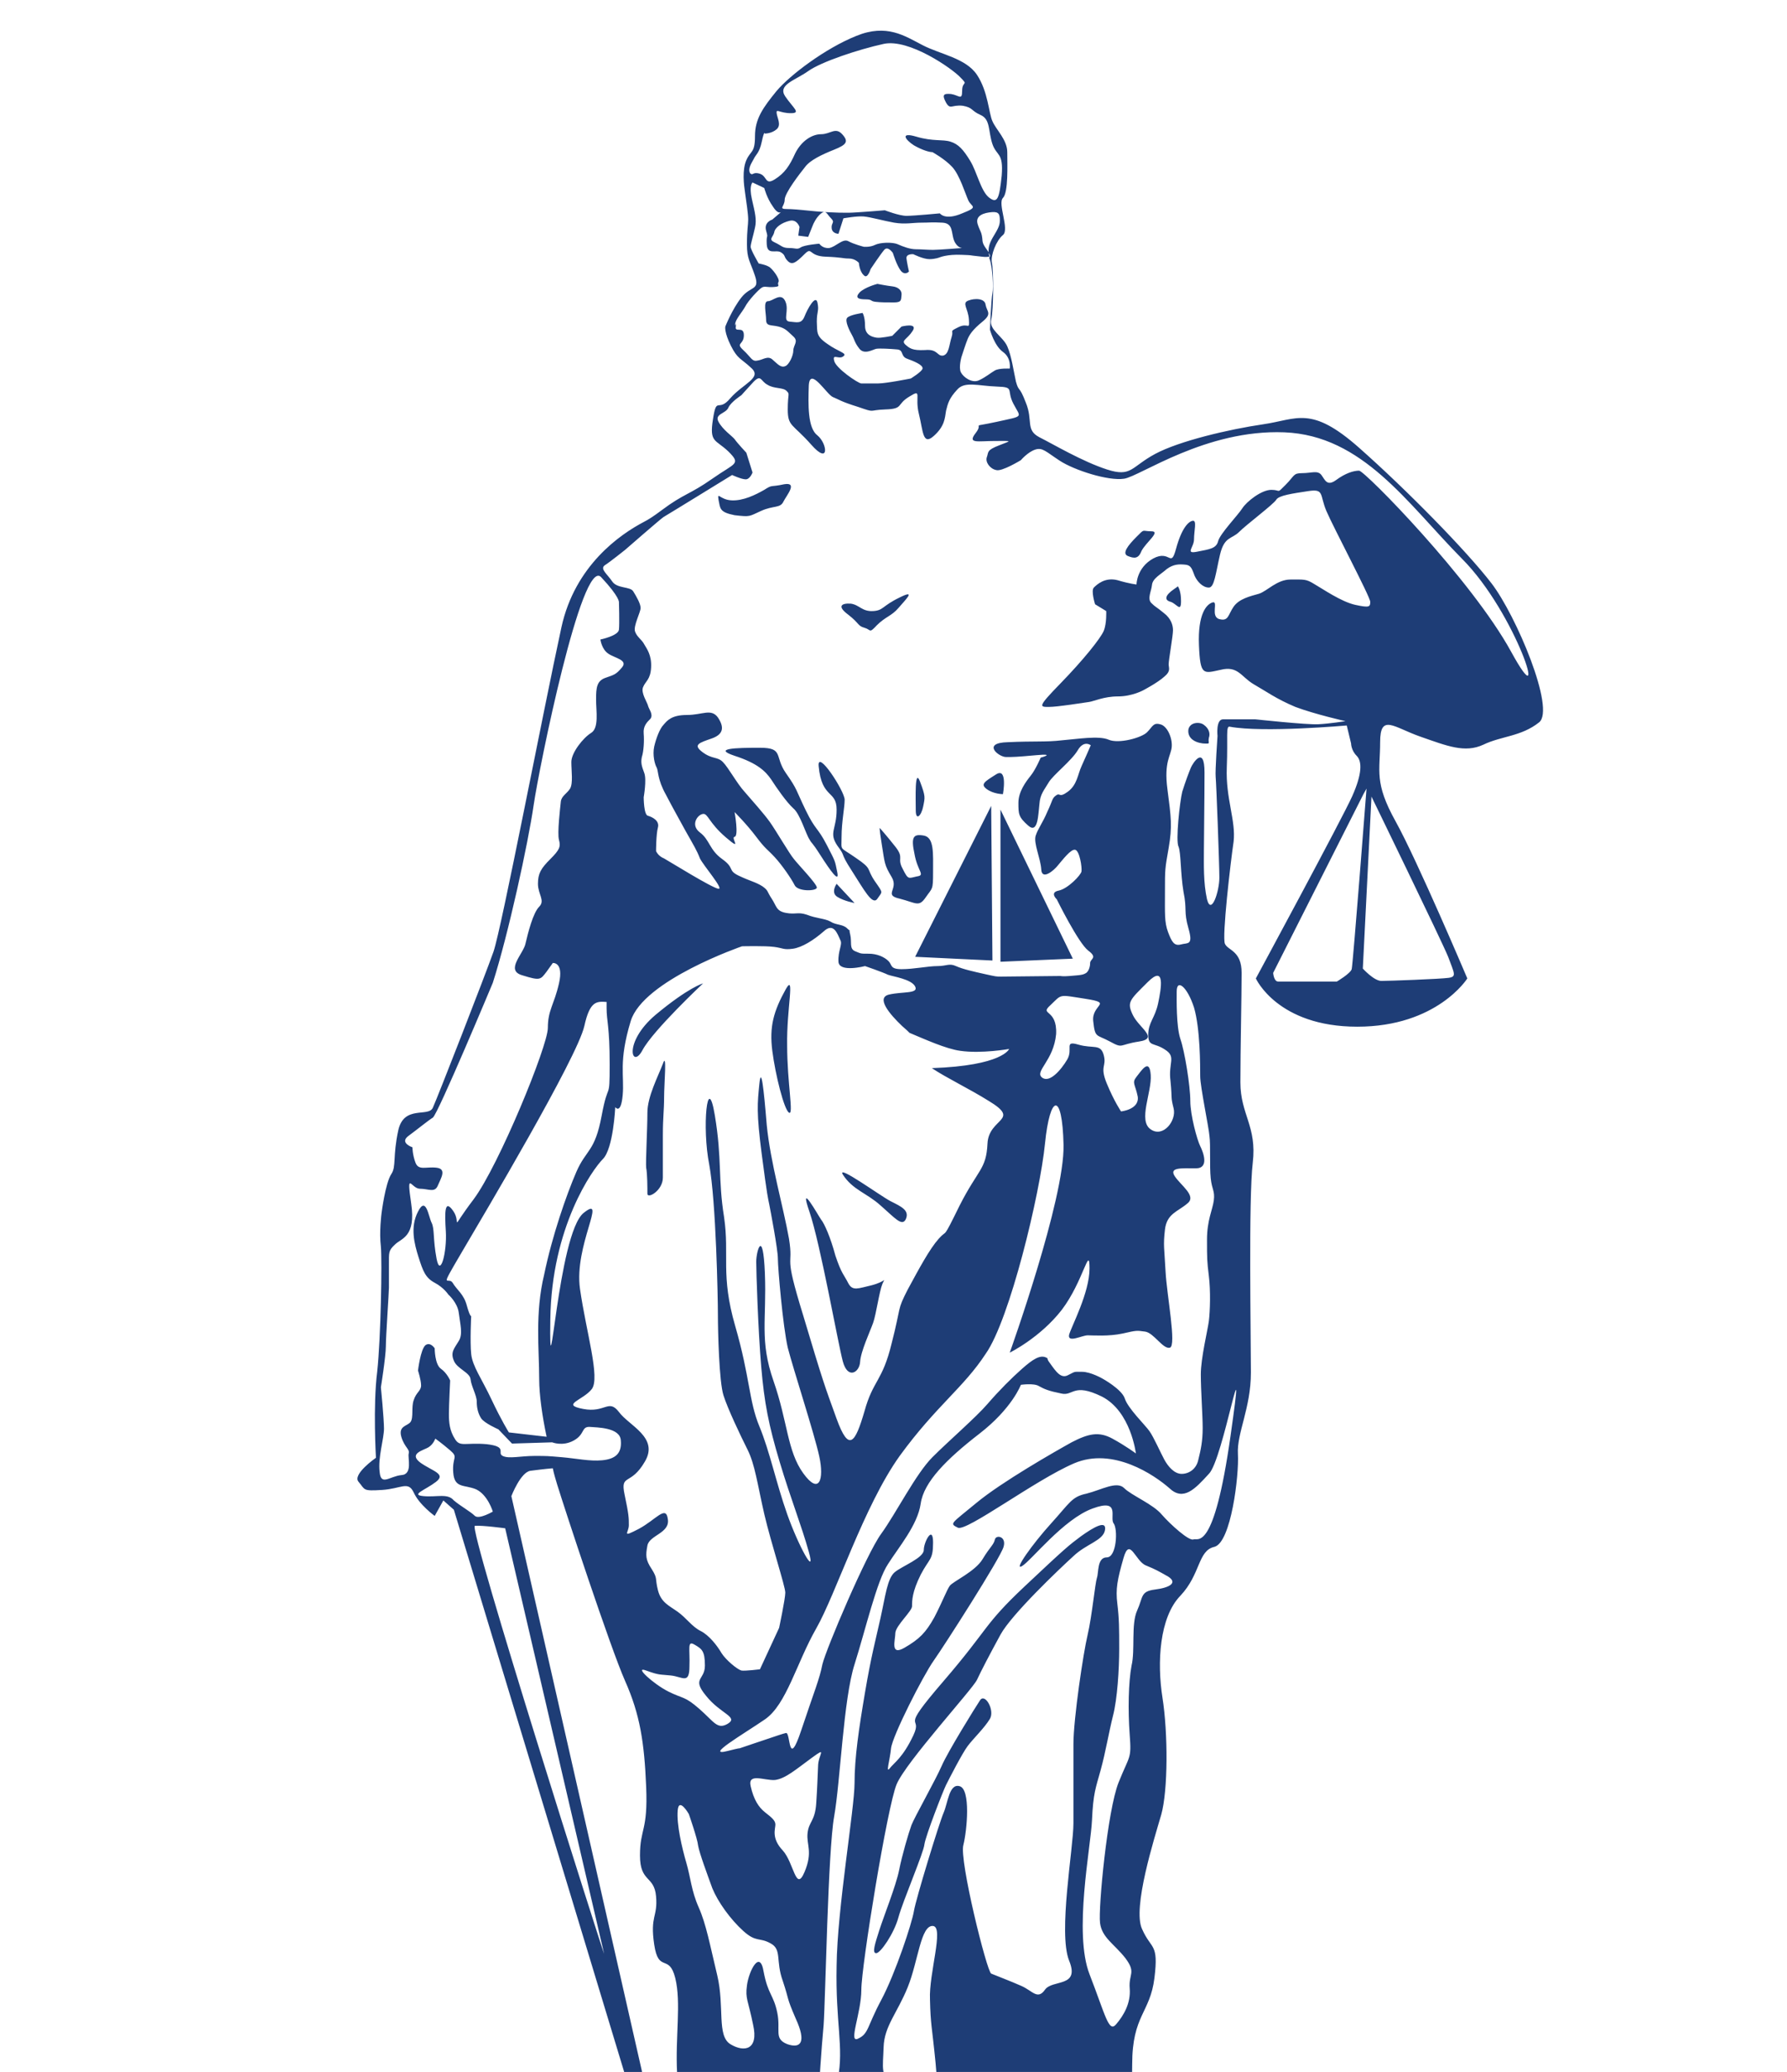 <?xml version="1.0" encoding="utf-8"?>
<!-- Generator: Adobe Illustrator 20.1.0, SVG Export Plug-In . SVG Version: 6.00 Build 0)  -->
<svg version="1.1" id="Shape_27_1_" xmlns="http://www.w3.org/2000/svg" xmlns:xlink="http://www.w3.org/1999/xlink" x="0px"
	 y="0px" viewBox="0 0 289 335" style="enable-background:new 0 0 289 335;" xml:space="preserve">
<style type="text/css">
	.st0{clip-path:url(#SVGID_2_);fill:#1E3D76;}
</style>
<g>
	<defs>
		<rect id="SVGID_1_" width="289" height="335"/>
	</defs>
	<clipPath id="SVGID_2_">
		<use xlink:href="#SVGID_1_"  style="overflow:visible;"/>
	</clipPath>
	<path class="st0" d="M140,48.4c1.1,0,0.7,0.3,1.6,0.4c0.9,0.1,1.6,0.1,3,0.1c1.3,0,1.1-0.5,1.2-1.2c0.1-0.7-0.5-1.3-1.5-1.4
		c-0.9-0.1-2.4-0.4-2.4-0.4s-2,0.5-2.9,1.4C138.2,48.2,138.9,48.4,140,48.4z M169.7,219.5C169.9,219.6,169.7,219.4,169.7,219.5
		L169.7,219.5z M142.4,194.9c2.3,2,3.5,3.5,4.1,2.2c0.6-1.4-0.7-2-2.5-2.9c-1.7-0.9-8.7-6-7.7-4.3
		C137.9,192.4,140.2,192.9,142.4,194.9z M127.1,159.9c-2,3.6-2.7,6.1-2.2,10s1.9,9.5,2.7,10s-0.3-4.8-0.3-10.9
		C127.2,163.1,128.6,157.3,127.1,159.9z M132.8,197.2c-0.5-0.7-3.7-6.5-1.9-1.3c1.8,5.3,4.6,21.2,5.4,24.2c0.8,3,2.7,1.8,2.8,0.1
		s1.6-4.9,2.1-6.3c0.5-1.4,1-5.1,1.5-6.3s0.6-0.4-1.7,0.2c-2.2,0.5-3.1,1-3.8-0.3c-0.7-1.4-1.1-1.5-2.1-4.5
		C134.3,200,133.3,197.8,132.8,197.2z M107.2,172c-0.8,2.1-2.5,5.3-2.5,7.9c0,2.6-0.3,8-0.2,8.9c0.2,1,0.2,3.3,0.2,4.2
		s2.5-0.5,2.5-2.6v-6.9c0-2.9,0.2-3.9,0.2-6.1C107.4,175.2,107.9,169.9,107.2,172z M103.9,169.8c1.7-3.2,9.8-10.8,9.8-10.8
		s-2.3,0.6-7.7,5.1C100.7,168.6,102.2,173,103.9,169.8z M158.5,274.9c-0.8,1.2-5.2,8.3-6.2,10.6c-1,2.3-4.4,8.3-4.9,9.6
		c-0.5,1.4-1.5,4.8-2,7.3s-2.5,7.5-3.2,9.7s-1.2,3.7-0.5,3.7s2.9-3.2,3.6-5.8c0.7-2.6,4.1-10.5,4.2-11.8c0.2-1.4,3-8.6,3.5-9.6
		s2.6-5.1,3.5-6.3c0.9-1.2,2.7-2.9,3.6-4.4C160.9,276.5,159.3,273.7,158.5,274.9z M190.4,94.8L190.4,94.8
		C190.7,94.7,190.4,94.8,190.4,94.8z M194.5,120.2c1.5,0.1,0.8,0,1-0.9c0.3-0.8-0.1-1.6-0.8-2.1c-0.6-0.5-2.2-0.5-2.5,0.7
		C192,119.2,193,120,194.5,120.2z M148,154.7l12.5,0.6l-0.2-25L148,154.7z M161.8,155.5l11.7-0.5l-11.7-24.1V155.5z M159.6,127.6
		c1.1,0.8,2.6,0.8,2.6,0.8s0.8-4.4-1.1-3.2S158.5,126.8,159.6,127.6z M191,97.2c0-1.6-0.4-2.2-0.5-2.4c-0.1,0.1-0.3,0.2-0.7,0.5
		c-1.3,0.9-1.6,1.7-0.5,2C190.3,97.6,191,99.1,191,97.2z M241.2,94.3c-4-5.2-13.6-15-21.4-21.9c-7.8-6.9-10-4.6-15.5-3.8
		c-5.5,0.8-13.6,2.7-17.5,4.8c-3.9,2.1-3.8,3.8-7.8,2.5s-8.7-4.1-10.9-5.2c-2.3-1.2-1-2.7-2.2-5.6c-1.1-2.9-1.1-1.6-1.6-3.4
		c-0.4-1.8-0.7-4.1-1.4-5.7c-0.7-1.6-3-2.7-2.6-4.3s0.4-8.1,0.1-9.3c-0.2-1.1,0.7-3.5,1.8-4.4s-0.9-5.1,0-6s0.7-5.4,0.7-7.4
		s-1.8-3.6-2.4-5c-0.6-1.3-0.7-4.8-2.5-7.5s-5.9-3.3-8.8-4.8s-5.8-3.5-10.7-1.5c-5,2-10.7,6.3-12.9,8.9c-2.2,2.7-3.5,4.5-3.5,7.3
		s-0.7,2.3-1.4,3.9c-0.7,1.6-0.4,4-0.2,5.3c0.2,1.4,0.5,3.4,0.5,4.3c0,0.9-0.2,1.6-0.2,4s0.5,2.7,1.3,5.1c0.8,2.4-0.7,1.6-2.2,3.5
		s-2.6,4.7-2.6,4.7s-0.2,0.9,0.9,3.1c1.1,2.2,1.6,2,3.3,3.6c1.8,1.6-1.3,2.5-3.4,4.9c-2,2.4-2.2-0.5-2.8,3.4
		c-0.6,3.8,0.4,3.2,2.5,5.2c2.1,2.1,1.1,1.8-2.6,4.4s-4.6,2.4-8.2,5.1c-1.2,0.9-2.1,1.5-2.9,1.9c-3.8,2-11.1,7-13.3,17
		c-3,13.8-9.7,48.8-11,52.5s-9.1,23.7-9.8,25.2c-0.7,1.6-4.7-0.5-5.6,3.7s-0.3,5.8-1.1,7c-1,1.5-1.6,6.4-1.6,6.4s-0.4,3-0.1,5.4
		c0.2,2.4,0,14.6-0.6,20.2c-0.7,5.5-0.2,13.9-0.2,13.9s-3.9,2.7-2.8,3.9c1.1,1.3,0.6,1.5,3.8,1.3c3.1-0.2,4.2-1.5,5.1,0.4
		c0.9,2,3.4,3.8,3.4,3.8l1.4-2.5l1.7,1.5l40.3,133c0,4,0,7.1,0,7.1s89.1,2.3,89.1,1.4s-3.7-2.7-6.4-4.8c-2.7-2.1-2.7-3.6-5.5-8
		s-4.5-8.6-6.9-10.5s-0.9-20.5-0.9-28.5s2.9-8.3,3.6-14c0.7-5.7-0.5-4.5-2-7.9c-1.6-3.4,2-14.7,3.1-18.5c1.1-3.9,1.1-13.2,0.2-18.9
		c-0.9-5.7-0.5-13,2.9-16.5c3.3-3.5,2.8-7.3,5.5-7.9c2.7-0.7,4-11.6,3.8-15s2.1-7.4,2.1-13.2s-0.4-28,0.3-33.9c0.7-5.9-2-7.8-2-13
		s0.2-14.1,0.2-17.7c0-3.6-2.2-3.6-2.7-4.7c-0.5-1.1,0.9-13.1,1.4-16.5c0.4-3.4-1.3-7-1.1-12c0.2-5-0.2-6.8,0.5-6.6
		c5.4,1,18.9-0.2,18.9-0.2l0.7,2.9c0,0,0,1.1,0.9,2s0.9,2.9-0.7,6.5c-1.6,3.6-15.6,29.5-15.6,29.5s3.5,7.8,16.4,7.8
		s17.8-7.8,17.8-7.8s-8.1-19.1-11.6-25.4c-3.5-6.3-2.5-8.1-2.5-12.8c0-4.7,2.2-2.4,6.5-0.9s7.2,2.7,10.2,1.3c2.9-1.4,6.1-1.3,9-3.6
		C251.6,114.7,245.2,99.5,241.2,94.3z M121.9,25.7c0.3-0.7,0.9-0.9,1.3-2.8s0.5-1.3,0.5-1.3s1.1,0,1.9-0.7s0.1-1.8,0-2.6
		c-0.1-0.8,0.5,0,2.3,0c1.7,0,0.4-0.8-0.9-2.7c-1.3-1.9,1.6-2.6,3.7-4.1s8.1-3.5,12.2-4.4c4.1-0.9,11.1,4,12.4,5.4
		c1.4,1.4,0.3,0.5,0.3,2.2c0,1.6-0.5,0.7-1.8,0.5c-1.2-0.1-1.5,0.1-0.8,1.4c0.7,1.2,0.9,0.3,2.7,0.5c1.7,0.3,1.3,0.8,2.9,1.5
		c1.6,0.7,1.2,2.6,1.9,4.7c0.7,2,1.8,1.3,1.5,5.1c-0.4,3.8-0.7,4.6-2.1,3.5c-1.3-1.1-1.9-4.1-3-5.9s-1.9-2.7-3.2-3.1s-2.8,0-5.5-0.8
		s-1.8,0.5-0.4,1.4c1.4,0.8,2.5,1.1,3,1.1c0,0,2,1.1,3.2,2.4s2.1,4.3,2.6,5.4c0.5,1.1,1.8,1-1,2.1c-2.8,1.2-3.6,0-3.6,0
		s-4.2,0.4-5.4,0.4s-3.5-0.9-3.5-0.9s-4.8,0.4-5.9,0.4s-1.7,0-3.6-0.1c-1.9-0.1-4.8-0.5-6.3-0.5s-0.4-0.4-0.4-1.5
		c0-1.1,2.5-4.3,3.3-5.3c0.8-1.1,2.7-2,4.7-2.8s2.4-1.3,1.3-2.5c-1.1-1.2-1.9,0-3.4,0s-3.2,1.1-4.2,3.1c-0.9,2-1.7,3.2-3.3,4.2
		c-1.6,1-1.2-0.5-2.4-0.9c-1.2-0.4-1.1,0.4-1.6-0.1C120.9,27.2,121.6,26.3,121.9,25.7z M130.7,38.3l0.8-2c0,0,0.5-1.2,1.3-1.8
		s0.9,0.1,1.6,0.8c0.7,0.7,0,0.7,0.1,1.6c0.1,0.9,1.1,0.9,1.1,0.9l0.8-2.5c0,0,2.2-0.4,3.3-0.3c1.1,0.1,3.2,0.7,4.9,1
		c1.8,0.3,3,0,4.4,0s1.6-0.1,3.4,0c1.8,0.1,1.4,1.6,1.9,2.9c0.5,1.2,1.3,1.2,1.3,1.2s-3.8,0.3-4.7,0.3c-1,0-1.9-0.1-2.8-0.1
		c-0.9,0-2-0.4-2.9-0.8c-0.9-0.4-2.9-0.3-3.7,0.1s-1.8,0.3-1.8,0.3s-1.6-0.4-2.5-0.9s-2,0.9-3.1,1.1c-1.1,0.1-1.6-0.7-1.6-0.7
		s-2.4,0.2-3,0.6c-0.6,0.4-0.8,0.1-1.9,0.1s-1.2-0.4-2.3-0.9c-1.1-0.5-0.3-0.8-0.1-1.6c0.1-0.8,1.2-1.6,2.5-1.9c1.2-0.3,1.6,1,1.6,1
		l-0.2,1.4L130.7,38.3z M120.2,56.6c-1.3-1.2,0.1-0.8,0.1-2.4c0-1.6-1.5-0.3-1.3-1.4c0.1-1.1-0.1,0.3-0.1-0.4s1.1-1.9,1.6-2.8
		c0.5-1,2.2-2.8,2.7-3.1s0.8,0,2-0.1s0.4-0.3,0.7-0.8c0.3-0.5-1.1-2.3-1.6-2.5c-0.5-0.3-1.6-0.5-1.6-0.5s-1.3-2.2-1.3-2.7
		s0.4-1.7,0.7-3.1c0.3-1.3,0-2.4-0.5-4.6c-0.5-2.2,0.1-2.7,0.1-2.7l1.9,0.9c0,0,0.4,1.6,1.4,3c0.7,1.1,1.1,1,1.3,0.9l-1.4,1.2
		c0,0-1.4,0.4-1,1.8c0.4,1.4,0,0.4,0.1,2.2s1.5,0.8,2.3,1.3s0.4,0.7,1.1,1.4c0.7,0.7,1.3,0.3,2.7-1.1c1.3-1.3,0.6,0.3,3.4,0.4
		c2.7,0.1,2.8,0.3,3.8,0.3s1.6,0.7,1.6,0.7s0.1,1.4,0.8,2c0.6,0.7,1.1-1,1.1-1s1.6-2.4,2.2-3.1s1.4,0.5,1.4,0.5s0.6,2,1.3,2.9
		c0.7,0.8,1.3,0.1,1.3,0.1s-0.3-1.3-0.4-2.1c-0.1-0.8,1.1-0.7,1.1-0.7s1.6,0.8,2.6,0.8s1.7-0.3,1.7-0.3s1.2-0.5,3.5-0.4
		s0.4,0,3.3,0.3c0.7,0.1,1,0,1.2,0c0-0.2-0.1-0.4-0.1-0.7c-0.3-0.5-0.9-1.1-1-1.8c-0.1-1.6-0.4-1.5-0.8-2.8
		c-0.4-1.4,1.1-1.8,2.3-1.9c1.2-0.1,1.3,0.4,1.3,1.4c0,0.9-0.5,1.6-1.2,2.8c-0.5,0.9-0.7,1.6-0.6,2.4c0.2,0.3,0.3,0.5,0.1,0.7
		c0,0.1,0,0.3,0.1,0.4c0.4,1.3,0.6,4.5,0.4,5.4c-0.2,0.9-0.4,5.9-0.4,5.9s0.7,2.6,2.1,3.6c1.4,1,1.1,2.7,1.1,2.7s-1.7-0.1-2.4,0.3
		c-0.7,0.4-1.5,1.1-2.6,1.6s-2.5-0.5-2.9-1.3s0.1-2.5,0.1-2.5s0.7-2.2,1-2.9s0.8-1.5,2.4-2.8c1.6-1.3,0.7-1.6,0.5-2.7
		c-0.1-1.1-1.8-1.1-2.8-0.7c-1.1,0.4,0,1.3,0.1,3.1s-0.1,0.4-1.7,1.2c-1.6,0.8-0.7,0.4-1.1,1.6c-0.4,1.2-0.4,2.8-1.4,3
		c-1,0.1-0.8-1.1-2.9-0.9c-2.1,0.1-2.5-0.3-3.2-0.9c-0.7-0.7,0.3-0.8,1.2-2.2s-1.8-0.7-1.8-0.7l-1.5,1.5c0,0-1.9,0.4-2.5,0.3
		c-0.7-0.1-1.9-0.4-1.9-1.9s-0.4-2.1-0.4-2.1s-2.1,0.3-2.5,0.8s0.4,2.1,0.8,2.8c0.4,0.7,0.4,1.2,1.2,2.2s2.2,0.1,2.7,0
		s2.3,0,3.4,0.1c1.1,0.1,0.5,1.1,1.6,1.5s2.6,1,2.5,1.6c-0.1,0.5-1.9,1.6-1.9,1.6s-4,0.8-5.3,0.8h-2.7c-0.5,0-4.2-2.5-4.4-3.7
		c-0.3-1.2,0.8-0.1,1.5-0.7c0.7-0.5-0.8-0.7-2.6-2c-1.9-1.3-1.6-1.9-1.7-3.6c0-1.7,0.4-1.7,0.1-3.1c-0.3-1.3-1.6,1-2.1,2.3
		c-0.5,1.2-1.2,0.9-2.4,0.8c-1.2-0.1,0-1.8-0.7-3.3s-2,0-2.8,0s-0.3,1.9-0.3,3s0.8,0.8,2,1.1s1.5,0.8,2.4,1.6c0.9,0.8,0,1.4,0,2.3
		c0,0.8-0.7,2.3-1.3,2.5c-0.7,0.3-1.2-0.3-2-1c-0.8-0.8-1.6,0-2.5,0.1C121.6,58.5,121.5,57.8,120.2,56.6z M66.4,229.9
		c-0.5,0.7-2,0.6-1.5,2.4c0.5,1.7,1.4,2,1.2,2.7c-0.2,0.7,0.7,3.4-1.2,3.5c-1.9,0.2-3.3,1.8-3.5-0.5c-0.3-2.3,0.7-5.4,0.7-7
		s-0.5-6.7-0.5-6.7s0.8-5,0.8-6.6s0.5-8.8,0.5-9.5v-3.7c0-2-0.1-2.3,1-3.3c1-1,3.4-1.2,2.6-6.6c-0.8-5.5,0-2.4,1.4-2.4
		s2.4,0.7,2.9-0.5s1.5-2.7-0.2-2.9s-2.9,0.5-3.4-0.8s-0.5-2.5-0.5-2.5s-2.1-0.7-0.7-1.8c1.5-1.1,3.2-2.5,4-3s9.7-21.8,9.7-21.8
		c2.5-7.8,5.7-22.5,6.6-28.7c0.9-6.2,7.8-40.1,10.9-36.9c3.1,3.3,2.9,4.1,2.9,4.1s0.1,3.4,0,4.4s-3,1.6-3,1.6s0.2,1.6,1.3,2.3
		c1,0.7,3.2,1,2.2,2.2s-1.3,1.2-2.7,1.7c-1.4,0.5-1.5,1.6-1.5,3.5s0.5,4.6-0.8,5.4s-3.2,3.2-3.2,4.7s0.3,3.4-0.2,4.3
		c-0.5,0.8-1.4,1.2-1.5,2.1c-0.1,1-0.6,5.1-0.3,6.2c0.3,1.1,0.1,1.6-1.4,3.1s-2,2.3-2,4s1.2,2.7,0.2,3.7s-1.8,4.2-2.2,5.9
		c-0.3,1.7-3.4,4.4-0.5,5.2c2.9,0.9,2.9,0.7,3.9-0.6c1-1.4,1-1.4,1-1.4s1.8-0.2,1,3.3s-1.8,4.3-1.8,7.2s-7.9,22.2-12,27.7
		c-4.1,5.4-1.9,3.9-3.3,1.9s-1.4,0.1-1.2,3.3c0.2,3.3-0.9,7.6-1.5,4.4c-0.6-3.2-0.3-4.8-0.8-5.8s-0.9-4.4-2.2-1.8
		c-1.3,2.5-0.6,5.2,0.1,7.4s1.1,3.3,2.6,4.1s2.2,1.9,2.2,1.9s1.5,1.3,1.7,3s0.7,3.4,0,4.5c-0.7,1.2-1.4,1.8-0.8,3.2
		c0.5,1.3,2.6,1.9,2.7,3s1,2.6,1,3.6s0.2,1.9,0.7,2.7s2.8,1.8,2.8,1.8l2.2,2.3l6.5-0.2c0,0,1.7,0.7,3.5-0.3s1.2-2.2,2.5-2.2
		c1.3,0.1,5,0.1,5.1,2.2c0.2,2.2-1,3-3,3.2s-4.2-0.3-6.6-0.5s-2.2-0.2-4.4-0.2c-2.2,0-4.1,0.5-5.1,0s0.9-1.5-2.6-1.9
		c-3.4-0.3-4.3,0.5-5.1-0.8c-0.9-1.4-1-2.7-1-4.1c0-1.4,0.2-5.4,0.2-5.4s-0.5-1.2-1.5-1.9s-1-3.3-1-3.3s-0.7-1.1-1.5-0.5
		c-0.8,0.7-1.2,4.1-1.2,4.1s0.5,1.5,0.5,2.4s-0.8,1.1-1.2,2.4C66.5,227.5,66.9,229.2,66.4,229.9z M135.6,155.5
		c0.1,1.8,4.3,0.7,4.3,0.7s2.9,1,3.7,1.4c0.8,0.3,3.8,0.7,4.4,1.9c0.6,1.2-2,0.8-4.2,1.3s0.1,3.2,2.1,5.1c0.6,0.5,1,0.9,1.2,1.1
		c2.4,1,5.9,2.6,8.2,2.9c3.4,0.5,7.9-0.3,7.9-0.3s-1,2.7-12.5,3.1c2.4,1.6,6,3.3,9.2,5.3c5.3,3.2,0,2.7-0.2,6.9s-1.5,4.1-4.5,10
		c-2.9,5.9-1.9,3.7-3.4,5.4s-3.1,4.7-5,8.2c-1.8,3.5-1,2.5-2.6,8.7c-1.5,6.2-3,5.9-4.4,11c-1.5,5.1-2.5,6.7-4.5,1.2s-2.2-6-5.4-16.7
		c-3.3-10.7-1.5-7.4-2.3-12.4c-0.9-5.1-3-12.3-3.6-18.4c-0.5-6.1-0.9-9.6-1.2-6.6c-0.3,3.1-0.5,4.5,0.4,11.4s1,7,1.2,8
		s1.4,7.3,1.4,8.8s0.8,10.9,1.6,14.4c0.9,3.5,4.3,13.9,5.1,17.6c0.8,3.7,0,6.3-2.6,2.7c-2.6-3.6-2.5-8.3-4.8-14.9
		c-2.3-6.6-1.1-9.9-1.4-17.4s-1.4-3.6-1.4-1.9s0.3,11,0.8,16.9s1.2,9.5,3,15.5s3.5,10.2,4.7,14.5s-1.7-1-3.5-6.1s-2.8-10.1-4.5-14.2
		c-1.7-4.1-1.5-7.9-3.9-16.2s-0.9-11.4-1.8-17.6c-1-6.2-0.3-9.3-1.5-16.5s-2.1,2-0.9,8c1.1,6,1.4,21.6,1.4,24.3s0.2,10.8,0.9,13
		c0.7,2.2,2.7,6.4,3.9,8.8c1.2,2.4,1.6,5.6,2.7,10.4c1.1,4.7,3.4,11.7,3.4,12.7s-1,5.7-1,5.7l-3.1,6.7c0,0-2.4,0.3-3,0.2
		c-0.7-0.2-2.5-1.7-3.2-2.8c-0.7-1.2-2-2.9-3.4-3.6s-2.3-2.1-3.7-3.1c-1.4-1-2.7-1.5-3.2-3.5c-0.5-2,0-1.8-1-3.4
		c-1-1.5-1-2.2-0.7-3.8c0.3-1.7,3.7-2,3.3-4.3c-0.3-2.3-1.9,0.1-4.7,1.6c-2.9,1.5-1.6,0.6-1.6-0.6c0-1.2,0-1.7-0.7-5
		c-0.7-3.4,1-1.3,3.3-5.3c2.3-3.9-2.6-5.8-4.2-8c-1.7-2.2-2.2,0.2-5.8-0.5c-3.7-0.7,0-1.4,1.4-3.2s-0.9-9.2-1.9-16.2
		s4.5-15.4,0.6-12.3c-4.2,3.3-5.6,32.1-5.4,17.2c0.2-14.9,6.8-24.2,8.5-25.9s2-8.4,2-8.4s0.9,1.3,1.2-1.9c0.3-3.2-0.7-5.4,1.3-12
		s18-12.1,18-12.1s3.7-0.1,5.2,0.1c1.5,0.2,1.5,0.5,3,0.3c1.5-0.2,3.4-1.4,5-2.8c1.6-1.5,2.2,0.3,2.7,1.4
		C136.3,152.7,135.5,153.7,135.6,155.5z M169.9,162.5c1.9-1.8,1.2-1.7,5.7-1s0.9,0.9,1.2,3.6c0.3,2.8,0.5,2.1,2.7,3.3s1.4,0.5,4.7,0
		s0-2.2-1-4.3s-0.5-2.4,2.4-5.3c2.9-2.9,2.2,1,1.7,3.4s-1.6,3.1-1.6,5.1s0.9,1.2,2.7,2.4c1.9,1.2,0.5,2.1,0.9,5.1
		c0.3,3.1,0,2.4,0.5,4.4s-1.7,4.8-3.7,3.4c-2.1-1.4,0.2-6,0-8.8s-1.5-0.7-2.3,0.3s-0.2,1.2,0.2,3.2c0.3,2.1-2.7,2.4-2.7,2.4
		s-1.1-1.6-2.3-4.5s0-2.7-0.5-4.6c-0.5-1.9-1.7-1-4.1-1.7c-2.4-0.7-0.8,0.7-1.8,2.4s-2.9,3.9-4.1,2.9c-1.2-1,1.9-2.7,2.3-7
		C171,163,168,164.2,169.9,162.5z M169,184.9c0.8-8,2.8-8.5,3,0.2c0.2,8.8-8.7,33.6-8.7,33.6s4.9-2.4,8.4-6.9
		c3.5-4.6,4.5-10.7,4.5-6.7c0,3.9-2.9,9.3-3.3,10.7c-0.3,1.4,2.1,0.1,3,0.1s3.4,0.2,5.7-0.3c2.2-0.5,2.2-0.5,3.6-0.3
		c1.4,0.2,2.9,2.9,4,2.6c1.1-0.3-0.5-8.5-0.7-12.3s-0.4-4.2-0.1-6.8c0.3-2.6,2.1-2.9,3.6-4.2c1.6-1.2-1-2.9-2-4.4s1.1-1.3,3.4-1.3
		c2.2,0,1.2-2.6,0.7-3.6s-1.6-5-1.6-7.3c0-2.4-0.9-8-1.6-10c-0.7-2.1-0.6-6.5-0.6-7.7c0-2.1,1.7-0.8,2.8,2.6c1,3.4,1,9.4,1,11.1
		c0,1.7,1.4,8.3,1.5,9.7c0.2,1.4,0,4.9,0.2,6.8c0.2,1.9,0.7,2,0.5,3.6c-0.2,1.5-1.1,3.2-1.1,6.3s0,3.5,0.3,5.9s0.2,5.7,0,7.3
		c-0.2,1.5-1.3,6-1.3,8.6s0.3,6.6,0.3,8.7s-0.3,3.5-0.7,5.1c-0.3,1.5-1.5,2.3-2.7,2.3s-2.2-1.2-2.8-2.3s-1.7-3.6-2.4-4.6
		s-3.5-3.7-4-5.3c-0.5-1.5-3.6-3.2-3.6-3.2s-1.9-1.1-3.3-1.1c-1.4,0-1-0.1-2.2,0.5c-1.2,0.7-2-0.5-3-1.9c-0.4-0.5-0.4-0.7-0.4-0.8
		c-0.1,0-0.1-0.1-0.2-0.1c-1-0.5-2.2,0.3-3.9,1.8s-3.7,3.5-5.6,5.7c-1.9,2.2-6.2,5.9-8.9,8.6c-2.7,2.7-5.9,9.1-8.3,12.4
		c-2.4,3.3-8.9,18.6-9.5,21.1c-0.5,2.5-1.2,4-3.4,10.6s-1.7,0.3-2.5,0.5s-0.7,0.2-5.2,1.7s-0.3,0.2-4.2,1.2c-3.9,1,2.5-2.7,6-5.1
		s5.1-9.1,8.3-14.7s7.7-19.8,13.5-27.9c5.9-8.1,10.3-11,13.9-16.5C163.3,213.4,168.2,193,169,184.9z M112.3,265.9
		c1.2,0.7,1.7,1,1.7,3.4s-2.2,2,0.2,4.9c2.3,2.9,5.3,3.4,3.5,4.5c-1.7,1-2.2-0.3-4.6-2.4s-2.6-1.6-5-2.8c-2.4-1.2-5.7-4.2-3.6-3.4
		c2.2,0.8,2.2,0.6,4,0.8c1.9,0.2,3,1.5,3-1.5C111.6,266.6,111.1,265.2,112.3,265.9z M87.2,223c0,2.5,0.5,6,1.2,9.3l-6.1-0.7
		c0,0-1.2-1.9-2.8-5.3c-1.6-3.4-3.1-5.4-3.3-7.4s0-6.1,0-6.1s-0.2,0.1-0.7-1.7c-0.5-1.9-1.6-2.5-2.3-3.7c-0.7-1.1-2.3,1.5,1.4-4.8
		c3.7-6.3,18.7-31.5,19.9-36.7c0.9-4.1,2-4,3.6-3.9c0,0.3,0,0.7,0,1c0,2.1,0.5,2.9,0.5,9.1c0,6.2-0.2,2.4-1.3,8.3
		c-1.1,5.9-2.5,5.4-4.1,9.1c-1.6,3.7-3.9,10.3-5.2,16.6C86.5,212.3,87.2,218.2,87.2,223z M68.5,241.9c-2.2-0.2,0.3-1,2-2.3
		s-0.5-1.7-2.5-3.1c-2-1.5,0.5-2,1.3-2.5s1.1-1.4,1.1-1.4s1,0.7,2.4,1.9s0.3,1,0.5,3.6s1.8,1.9,3.7,2.7c1.9,0.9,2.7,3.6,2.7,3.6
		s-2.2,1.3-2.9,0.7c-0.7-0.7-2.2-1.5-3.4-2.5C72.4,241.4,70.7,242.1,68.5,241.9z M76.8,246.7c1.2-0.1,4.9,0.4,4.9,0.4l16,68.8
		C97.6,315.9,75.6,246.8,76.8,246.7z M82.7,241.9c0,0,1.5-3.9,3.1-4.1c0.8-0.1,2.3-0.3,3.6-0.4c0.2,1,0.5,1.9,0.7,2.6
		c1.2,3.9,8.6,26.4,11,31.8s3.1,9.9,3.4,17.1s-1,6.7-1,11.1s2.3,3.2,2.6,6.6c0.3,3.4-1,3.1-0.3,7.8s2.4,1.4,3.4,5.4s0,9.5,0.3,15.3
		c0.3,5.7,3.8,18.8,3.8,26c0,4,0,10.8,0.1,16L82.7,241.9z M127.3,330.5c-2.2-0.9-1-2.2-1.6-5.1s-1.5-2.9-2.2-6.6
		c-0.6-3.7-2.4-0.1-2.7,2.2c-0.3,2.2,0.2,2.4,1,6.4c0.9,4-1.4,4.5-3.7,3.1c-2.2-1.4-0.9-6-2.1-11.1c-1.2-5-1.8-8.3-3-11
		s-1.3-4.8-2-7.2c-0.7-2.4-1.6-6.2-1.4-8.5c0.2-2.2,1.8,0.6,1.8,0.6s1.4,4,1.5,5.1c0.2,1.2,1.5,4.7,2.3,6.9c0.9,2.2,2.9,5,5,6.9
		s2.6,1,4.4,2c1.9,1,0.8,2.8,2,6.1c1.1,3.3,0.5,2.4,2.1,6.1C130.4,330.1,129.6,331.3,127.3,330.5z M132,291.6
		c-0.2,2.9-1.2,2.9-1.4,4.8s0.9,3-0.5,6.3s-1.7-1.5-3.5-3.5c-1.9-2-1.2-3.5-1.2-4.2s-0.7-1.2-1.7-2s-1.8-2-2.3-4.2s2.2-0.9,3.9-1
		c1.7-0.2,3.4-1.7,6-3.6s1-0.5,1,1.4C132.2,287.5,132.2,288.7,132,291.6z M149.6,342.1c-2.7-4.4-2.6-2.9-5-4.7
		c-2.3-1.8-1.8-3-1.7-6.4s2.2-5.5,3.9-9.7s2.1-10.1,4.1-9.9c1.8,0.2-0.7,7.7-0.5,11.9c0.1,4.2,0.3,4.1,0.9,10.2
		c0.5,6.1,0.3,4.2,1.6,9.9C154.2,348.9,152.3,346.5,149.6,342.1z M186.8,257c-2.4,0.3-1.9,1.2-2.9,3.4c-1,2.2-0.3,6.4-0.9,8.9
		c-0.5,2.6-0.6,7.2-0.3,11.2s0,3.2-1.8,7.7s-3.3,20.3-3,22.7c0.3,2.4,2.3,3.4,4.1,5.7c1.8,2.4,0.5,2.5,0.7,4.9s-1,4.4-2.2,5.8
		s-1.7-1.4-4.3-8.1s0.2-20.5,0.4-24.9s0.6-5.2,1.4-8.1c0.8-2.9,1.3-6,2-8.8c0.7-2.7,1-7.5,1-10.8s0-4.8-0.3-7.3
		c-0.3-2.4,0-3.9,1-7.4s1.9,0.5,3.6,1.2c1.7,0.7,2,0.9,3.6,1.8C190.5,255.9,189.2,256.7,186.8,257z M199,232.2
		c-2.7,19-5.3,16.4-6,16.7s-3.7-2.4-5.1-4c-1.4-1.7-4.9-3.1-6.1-4.3c-1.2-1.2-3.7,0.3-6.1,0.9c-2.4,0.5-2.7,1.5-5.7,4.8
		s-6.2,7.8-4.7,6.9c1.5-0.9,6.7-7.6,11.4-9.3c4.6-1.7,2.7,1.5,3.4,2.4s0.5,5.5-1.1,5.5s-1.3,2.5-1.6,3.3c-0.3,0.9-0.8,6.2-1.5,9.2
		c-0.7,2.9-2.3,13.6-2.3,17.7v12.8c0,4-2.5,17.7-0.7,22.2c1.8,4.4-2.7,3-3.9,4.7s-2,0.2-3.8-0.6c-1.8-0.8-4.2-1.7-4.9-2
		s-5.2-18.4-4.5-20.8c0.6-2.4,1.2-9-0.6-9.5c-1.7-0.5-1.9,2.7-2.6,4.3c-0.7,1.6-4.5,14-4.8,15.9s-3,10.1-5.3,14.4s-2,5.4-3.7,6.2
		c-1.7,0.9,0.5-4.1,0.5-7.9s4.2-29.6,5.7-33.2s12.3-15.4,13-16.9s2-4,3.8-7.3s9.6-10.7,11.8-12.7c2.1-2,4.8-2.5,5.1-4.2
		s-1.8-0.5-3.9,1c-2,1.5-2.4,1.8-9.1,8.1c-6.7,6.3-5.7,6.7-13.1,15.3c-7.5,8.7-3.2,5.2-4.9,8.8c-1.7,3.6-3.1,4.4-3.8,5.3
		s0-1.2,0.2-3.2s5.2-11.8,6.9-14.2c1.7-2.4,10.8-16.6,11.3-18.4c0.5-1.7-1.2-2-1.4-1.2c-0.2,0.9-0.8,1.2-2,3.2s-4.8,3.6-5.3,4.3
		c-0.5,0.7-1.2,2.6-2.5,5.1c-1.4,2.5-2.4,3.5-4.8,4.9c-2.4,1.4-1.5-1.2-1.5-2.4c0.1-1.2,2.7-3.5,2.7-4.3c0-0.9,0-2.3,1.4-5.1
		c1.4-2.7,2-2.3,2-5.2s-1.5-0.1-1.5,1.2s-3.5,2.6-4.7,3.6s-1.5,3.8-2.3,7.4s-1.5,6.1-2.5,12s-1.7,10.6-1.7,14.7s-2.8,20.3-2.9,29.5
		c-0.2,9.3,1.2,13.2,0.2,18.3c-1,5.1,0.4,2.5,2,4.9s-0.6,2.3-2.3,3s-3-1.2-2.9-4.2c0.2-3,0.5-8.1,0.9-12.4
		c0.3-4.3,0.7-28.1,1.7-33.7s1.5-19,3.3-24.6c1.8-5.7,3.6-13.5,5.4-16.2c1.7-2.7,4.8-6.3,5.3-9.8s4.2-7.2,9.5-11.3s6.7-7.9,6.7-7.9
		s2.1-0.3,2.9,0.2c0.9,0.5,1.6,0.8,3.6,1.2c2,0.5,1.9-1.8,6.6,0.5c4.7,2.4,5.5,9.2,5.5,9.2s-1.6-1.2-3.8-2.4s-3.9-0.8-6.6,0.6
		c-2.7,1.5-11.3,6.4-15.4,9.8c-4.1,3.4-4.4,3.3-3,4s12.5-7.7,18.8-10.4s13,1.9,15.4,4c2.3,2.2,4.2,0.1,6.4-2.3
		C197.8,236.1,201.7,213.2,199,232.2z M218.6,156.7c-0.2,0.7-2.4,2-2.4,2s-8.8,0-9.5,0s-0.8-1.4-0.8-1.4l14.6-28.9l0.5-0.9
		C221,127.5,218.8,156,218.6,156.7z M234.2,154.7c1,2.7,1.4,3.2,0.1,3.4c-1.4,0.2-9.8,0.5-10.9,0.5c-1.2,0-3-2-3-2l1.4-27.8
		C221.8,128.8,233.1,152,234.2,154.7z M244.4,105.4c-6.4-11.7-23.7-29.3-24.6-29.3c-0.9,0-2.2,0.4-3.7,1.5s-1.8,0-2.4-0.8
		c-0.6-0.8-1.6-0.3-3.1-0.3s-1.2,0.4-2.7,1.9s-0.7,0.8-2.3,0.8s-4,1.9-4.7,3s-3.6,4.1-3.9,5.3c-0.3,1.2-1.4,1.3-3.4,1.7
		c-2,0.4-0.5-0.7-0.5-2c0-1.4,0.5-3.1-0.2-3s-1.8,1.2-2.7,4.5s-0.9,0.1-3.7,1.6c-2.7,1.5-2.7,4.2-2.7,4.2s-1.1-0.1-3.1-0.7
		c-2-0.5-3.3,0.7-3.8,1.2s0.2,2.7,0.2,2.7l1.8,1.1c0,0,0.1,2-0.4,3.2s-3.3,4.7-7,8.5s-3.4,3.8-1.9,3.8s5.7-0.7,6.5-0.8
		c0.8-0.1,2.4-0.9,4.7-0.9s4.1-1,4.1-1s2.3-1.2,3.4-2.2c1.1-0.9,0.7-1.4,0.7-2c0-0.7,0.7-4.6,0.7-5.5c0-0.8-0.3-1.9-1.5-2.8
		c-1.2-1-1.3-0.9-2-1.6s0-1.9,0.1-2.9c0.1-1.1,1.4-1.7,2.4-2.6c1.1-0.8,2-0.8,3-0.7c1,0.1,1.1,0.8,1.5,1.8c0.4,0.9,1.3,1.9,2.3,1.9
		c0.9,0,1.1-2.3,1.8-5.3s1.9-2.5,3.1-3.7c1.2-1.2,5.6-4.5,6-5.2s2.6-1,5.2-1.4c2.6-0.4,1.8,0.6,2.9,3.2c1.1,2.6,7.1,13.9,7.1,14.7
		c0,0.8-0.1,1-2.4,0.5c-2.3-0.5-5.3-2.6-6.7-3.4c-1.3-0.8-1.6-0.7-3.8-0.7s-3.8,1.9-5.1,2.3c-1.4,0.4-3.2,0.8-4.1,2.1
		c-0.9,1.3-0.8,2.4-2.3,2s-0.1-3-1.1-2.7s-2.4,1.9-2.2,6.9s0.7,4.6,3.5,4c2.8-0.7,3.3,1.1,5.3,2.3c2.1,1.2,3.7,2.4,6.8,3.7
		c3.2,1.2,8.1,2.3,8.1,2.3s-2.5,0.4-4.4,0.5s-10.2-0.8-10.2-0.8s-4,0-5.2,0s-0.9,2.7-0.9,2.7s-0.4,5.7-0.3,6.6
		c0.1,0.9,0.6,14.1,0.6,16.3s-1.3,6.2-2,3.5c-0.6-2.7-0.5-5.7-0.5-7.9s0.1-8.1,0.1-12.6c0-4.5-1.9-1.5-2.2-0.8s-0.9,2.3-1.4,3.9
		c-0.4,1.6-1.1,8-0.6,8.9c0.4,1,0.3,4.3,0.8,7.3c0.6,2.9,0,3.1,0.8,5.9c0.8,2.8-0.1,2.3-1.2,2.6c-1.1,0.3-1.5-0.4-2.1-2
		s-0.5-3-0.5-6.6s0-3.6,0.6-7c0.6-3.5,0.4-4.9-0.2-9.5c-0.6-4.5,0.6-5.4,0.7-6.9c0.1-1.5-0.8-3.4-1.9-3.6c-1.1-0.3-1.2,0.4-2.1,1.3
		c-0.9,0.9-4.6,1.9-6.2,1.2c-1.6-0.7-5.1-0.1-7.6,0.1c-2.5,0.3-4.4,0.1-8.7,0.3c-4.3,0.1-1.5,2.4-0.3,2.4s1.6,0,4.9-0.3
		c3.3-0.3,0.7,0.4,0.7,0.4s-0.8,1.9-1.6,2.9s-2,2.6-2,4.4s0,2.3,1.6,3.7s1.6-1.9,1.8-3.5c0.1-1.6,0.8-2.3,1.5-3.5s3.7-3.5,4.7-5.2
		s2.1-0.8,2.1-0.8s-0.9,2.1-1.5,3.4s-0.7,3-2.2,4.1c-1.5,1.1-1.2,0.1-1.9,0.6s-0.5,0.7-1.4,2.6c-0.8,1.9-1.5,2.7-1.9,3.9
		s0.8,3.7,0.9,5.5c0.1,1.8,2.1,0.1,2.7-0.7c0.7-0.8,2.1-2.7,2.8-2.5s1.1,2.8,1,3.5c-0.1,0.6-2.2,2.8-3.7,3.1s-0.3,1.4-0.3,1.4
		s3.5,7.1,5.1,8.3s0.3,1.3,0.3,2s-0.3,1.5-0.8,1.7c-0.5,0.3-1.5,0.3-2.5,0.4c-1.1,0.1-1.5,0-1.5,0s-8.8,0.1-9.6,0.1s-0.8,0-2.6-0.4
		s-3.6-0.8-4.7-1.3c-1.1-0.5-1.5,0-3,0s-3.8,0.5-5.8,0.5c-1.9,0-1.5-0.7-2.1-1.3c-0.7-0.7-1.9-1.2-3.2-1.2c-1.4,0-1.2,0-2.2-0.4
		s-0.5-1.5-0.8-2.7s0.2-0.3-0.5-1s-1.8-0.5-2.7-1.1c-0.9-0.5-2.3-0.5-3.8-1.1c-1.5-0.5-1.8,0-3.4-0.3s-1.5-1.1-2.3-2.3
		s-0.5-1.3-1.5-2c-1.1-0.7-1.9-0.8-3.8-1.7s-0.6-1.2-2.7-2.7s-2-3.1-3.6-4.3s-0.4-2.9,0.5-3c0.8-0.1,0.9,1.4,3.7,3.8
		c2.8,2.4,0.7,0,1.4-0.1c0.7-0.1,0-4,0-4s2,2,3.5,4s1.8,2,3,3.3s2.7,3.5,3.2,4.5c0.5,1.1,3.6,1,3.6,0.4s-3.1-3.8-3.7-4.6
		c-0.7-0.8-2.9-4.6-3.9-6s-2.9-3.5-4.1-4.9c-1.2-1.3-2.6-3.9-3.5-4.8s-1.7-0.4-3.3-1.6c-1.6-1.2-0.5-1.5,1.5-2.2s2-1.9,1-3.4
		c-1.1-1.5-2.5-0.4-5-0.4s-3.2,0.9-3.8,1.6c-0.6,0.6-1.2,2.2-1.5,3.5c-0.3,1.4,0.1,2.9,0.4,3.4c0.3,0.6,0.1,1.9,1.5,4.4
		c1.3,2.5,1.9,3.5,3.2,5.9c1.3,2.3,1.8,3.1,2.3,4.4c0.6,1.2,3.9,5,3,4.9c-1-0.1-7.9-4.4-8.8-4.9c-1-0.4-1.3-1.2-1.3-1.2
		s0-2.7,0.3-3.8s-0.9-1.7-1.6-1.9c-0.7-0.1-0.7-3-0.7-3s0.5-2.8,0.1-3.9s-0.6-1.6-0.4-2.6c0.3-0.9,0.4-2.6,0.3-3.8
		c-0.1-1.2,0.5-1.8,1.1-2.4c0.5-0.7-0.3-1.6-0.4-2.1s-1.2-2.1-0.8-3c0.4-1,1.2-1.2,1.3-3.2c0.1-2-0.7-3-1.1-3.7
		c-0.4-0.8-1.2-1.2-1.5-2.1s0.9-3.1,0.9-3.8s-0.7-1.9-1.2-2.7c-0.5-0.8-2.6-0.4-3.4-1.6s-2-2-1.2-2.6c0.8-0.5,3.3-2.5,3.3-2.5
		s5.5-4.8,6.2-5.3c0.7-0.4,11.1-6.8,11.1-6.8s1.5,0.7,2.2,0.7s1.1-1.1,1.1-1.1l-1-3.2c0,0-1.5-1.6-1.9-2.2c-0.4-0.5-1.9-1.5-2.6-2.8
		s1.2-1.3,1.6-2.3c0.4-0.9,2.1-2,2.1-2s0.8-0.9,2-2.2c1.2-1.2,1.1-0.1,2.2,0.5c1.1,0.7,2.5,0.4,3.1,1s0.2,0.3,0.2,3
		c0,2.8,0.8,2.3,3.8,5.7c3,3.4,2.6-0.2,1-1.5c-1.6-1.2-1.5-5-1.4-8.1c0.2-3.1,2.9,1.5,3.9,1.9c1,0.4,1.2,0.7,4.1,1.6
		c2.9,1,1.5,0.5,4.4,0.4c3-0.1,1.7-0.8,3.9-2.1c2.1-1.3,0.8,0,1.5,2.8s0.6,5.2,2.4,3.6c1.8-1.6,1.8-2.9,2-4.1c0.3-1.2,0.5-2,1.8-3.4
		c1.2-1.4,3.4-0.6,6.4-0.5s1.5,0.5,2.7,2.8c1.2,2.3,1.8,1.9-2.7,2.9c-4.6,1-2,0-3.4,1.8s0.3,1.3,3.1,1.3c2.9,0,2.7-0.1,0.7,0.7
		c-2.1,0.8-1.7,1.1-2,1.9s0.5,1.9,1.5,2.1c0.9,0.3,4-1.6,4-1.6s1.1-1.3,2.3-1.7c1.2-0.4,1.7,0.3,4,1.8s7.8,3.3,10.4,2.9
		c2.6-0.4,13.2-8,25.9-7.5s19.9,11.5,28.7,20.4C245.3,99.2,250.8,117.1,244.4,105.4z M186.2,85.9c-1.6,0-1-0.5-2.4,0.9
		s-2.4,2.7-1.4,3.1s1.7,0.5,2.2-0.8C185.3,87.7,187.8,85.9,186.2,85.9z M135.4,141c-0.4-1.9-0.2-1.5-1.7-4.4s-1.8-2.3-3.4-5.6
		c-1.6-3.3-1.3-3.3-3.2-6c-1.9-2.7-0.3-4.1-4.2-4.1c-3.9,0-7.7,0.1-4.1,1.3c3.7,1.2,5,2.5,5.9,3.8c0.9,1.4,2.5,3.7,3.6,4.7
		c1.1,0.9,2,4.1,2.6,5c0.5,0.9,0.2,0.1,1.8,2.6S135.8,142.9,135.4,141z M137.2,99.4c1.8,1.4,1.5,1.8,2.6,2.1c1.1,0.3,0.7,1,2-0.4
		c1.4-1.4,2.4-1.5,3.5-2.8s3-3.1,0.2-1.7c-2.9,1.4-2.6,2.1-4.3,2.2c-1.8,0.1-2.2-1-3.6-1.2C136.1,97.5,135.3,98,137.2,99.4z
		 M123.1,82.6c2-0.9,3.1-0.4,3.6-1.5c0.5-1,2.4-3.2,0.1-2.8c-2.3,0.5-1.8,0-3.2,0.9c-1.4,0.8-3.4,1.8-5.3,1.7
		c-1.9-0.1-2.3-1.5-2.1-0.1c0.3,1.4,0.1,2,2.6,2.5C121.4,83.6,121.1,83.5,123.1,82.6z M149.3,130.4c0.3-1.5,0.4-1.6-0.5-4
		c-0.9-2.4-0.7,2.8-0.7,4.6S149,131.9,149.3,130.4z M138.4,138.7c-2.7-1.9-2.3-1-2.3-3.4s0.5-4.7,0.5-6c0-1.4-4.5-8.3-4.2-5.4
		c0.5,5.3,2.9,3.8,2.9,7s-1.3,3.7,0.1,5.8c1.5,2,0.3,0.9,2.3,4s3.4,5.8,4.2,4.6s1-0.8-0.4-2.8C140,140.3,141.2,140.6,138.4,138.7z
		 M149.7,145.1c1.1-1.6,1.2-1.1,1.2-4.1s0.2-5.6-1.5-5.9c-1.7-0.3-2.1,0.2-1.5,3c0.5,2.8,1.8,3.4,0.4,3.6c-1.4,0.3-1.4,0.6-2.3-1.2
		c-1-1.8,0.3-1.7-1.2-3.6c-1.5-1.9-2.5-3-2.5-3s-0.2-0.5,0.3,2.6s0.4,3.3,1.6,5.3c1.2,2-1.4,2.9,1.3,3.5
		C148.2,146,148.6,146.7,149.7,145.1z M135.4,145c1.1,0.7,2.8,1,2.8,1l-2.9-3.1C135.3,142.9,134.3,144.3,135.4,145z"/>
</g>
</svg>